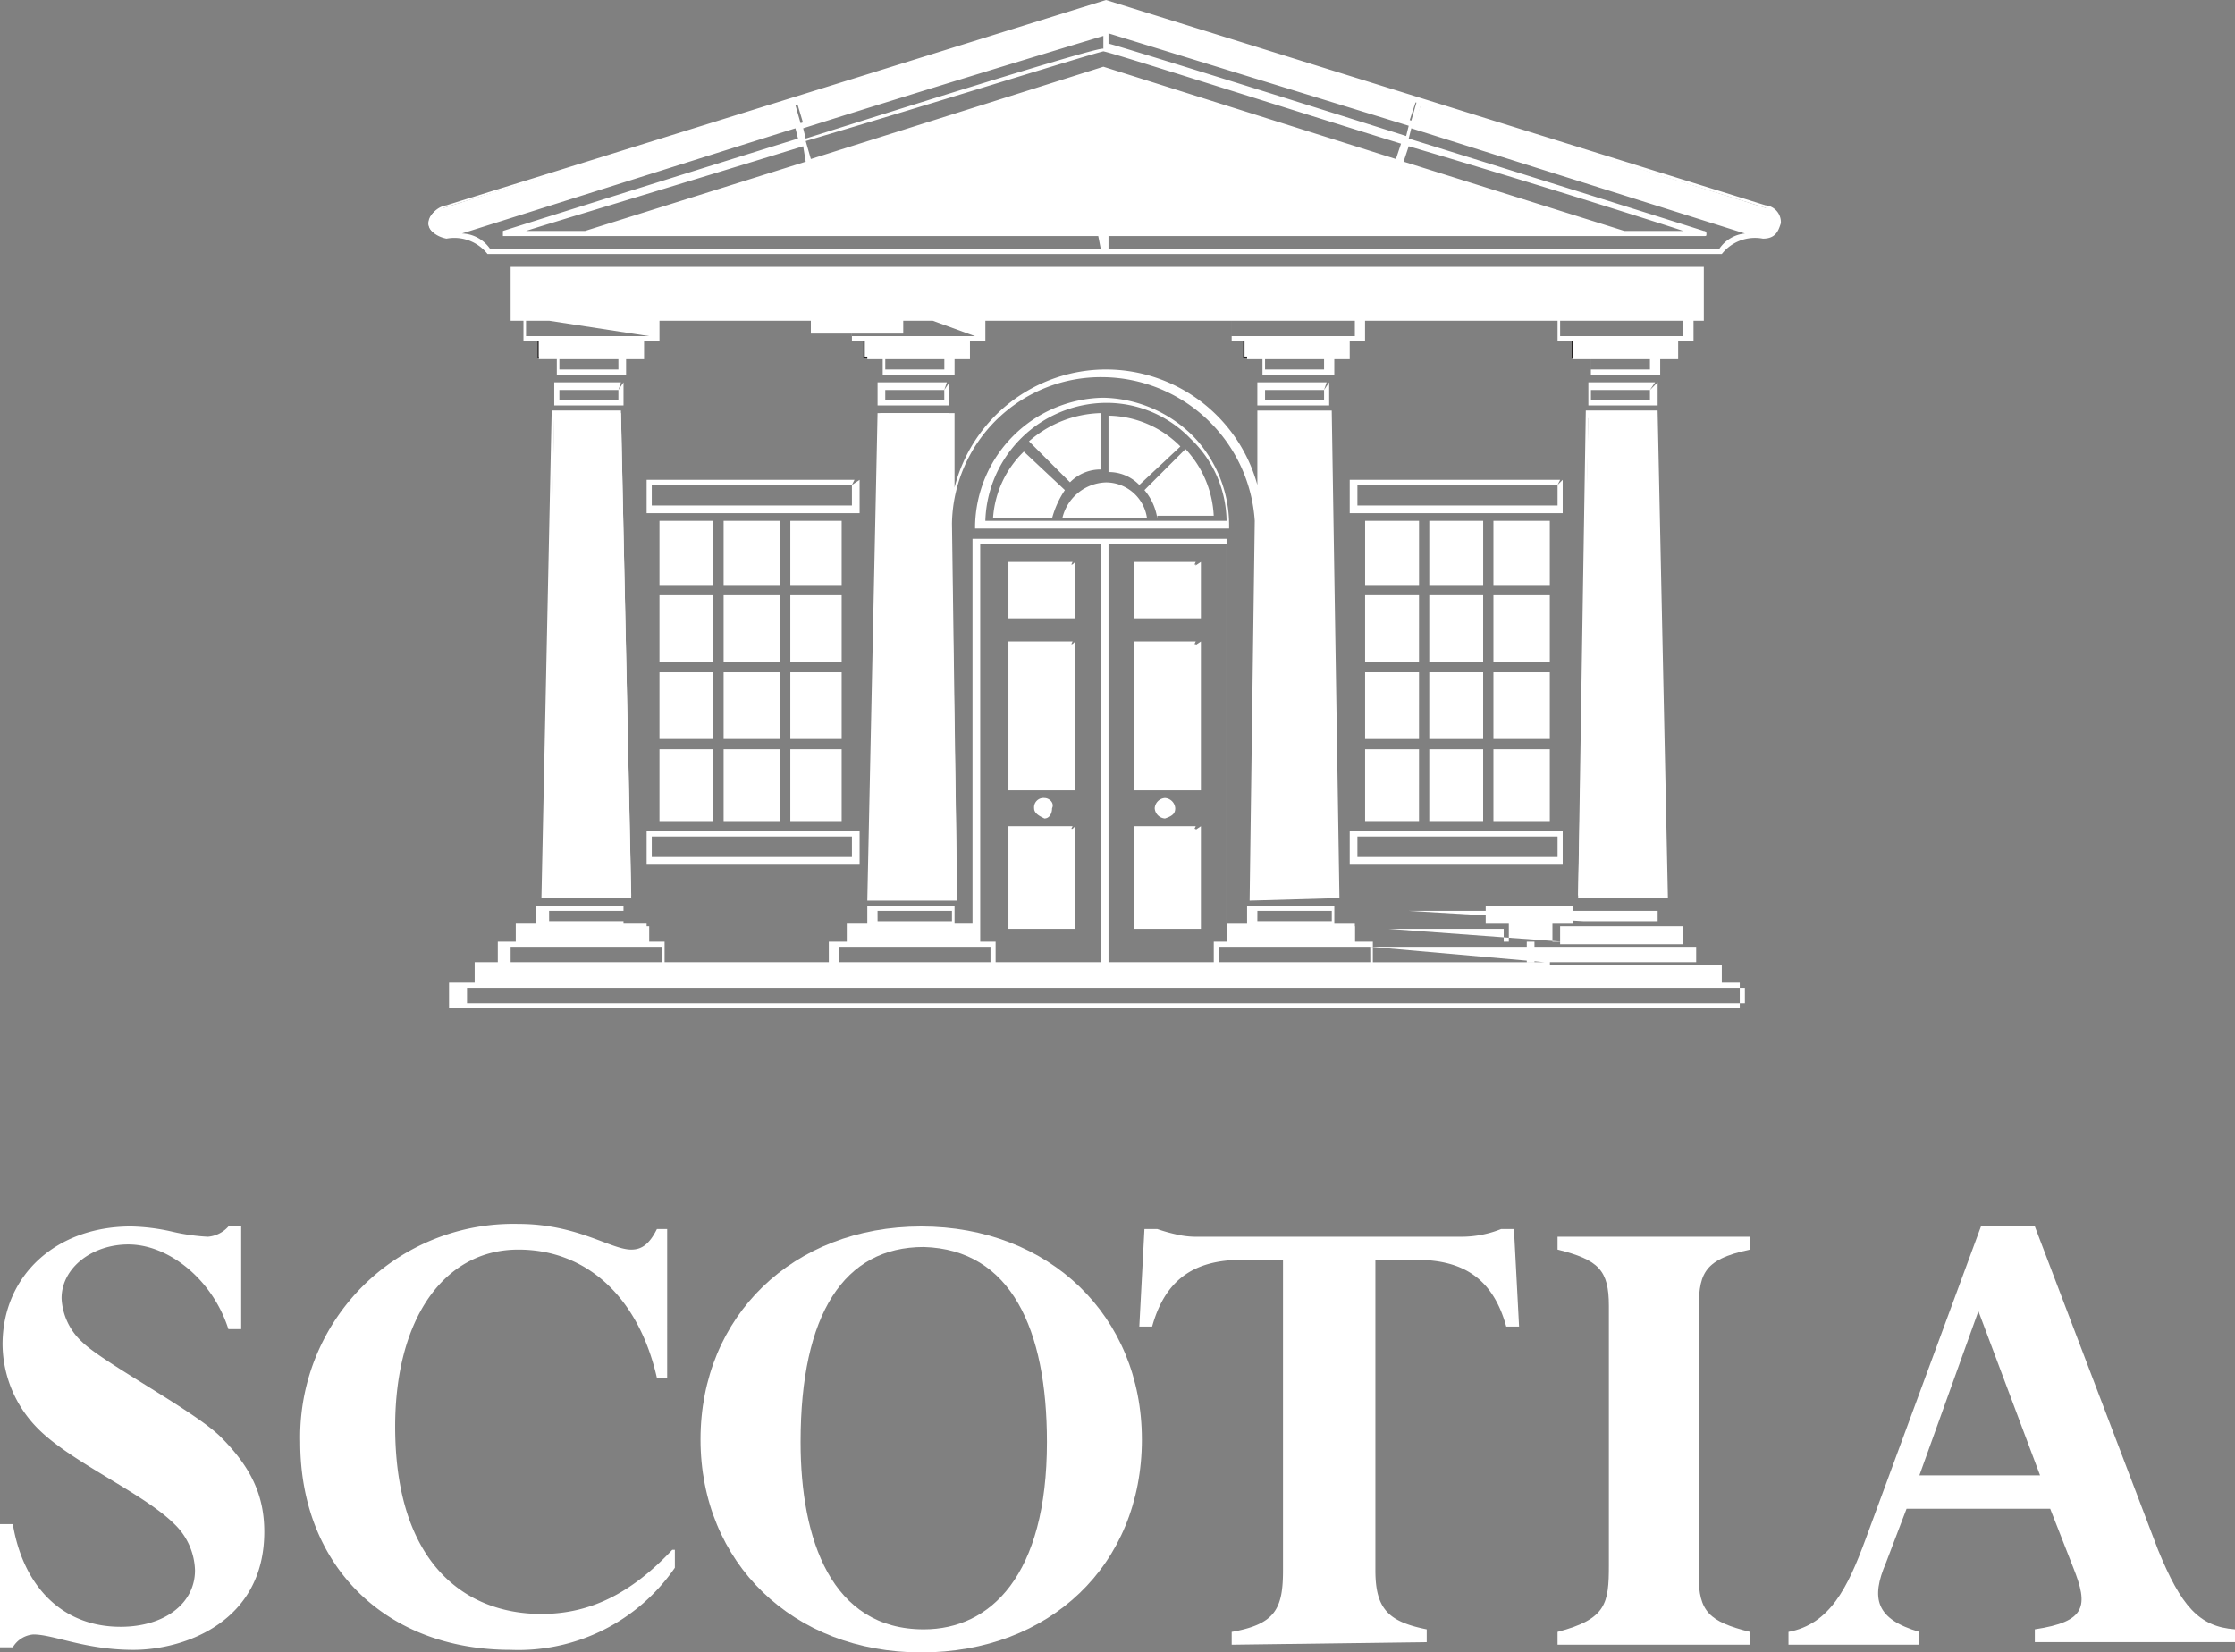 <svg xmlns="http://www.w3.org/2000/svg" xmlns:xlink="http://www.w3.org/1999/xlink" width="154.596" height="114.305" viewBox="0 0 154.596 114.305">
  <rect x="0" y="0" width="154.596" height="114.305" fill="#808080" stroke="none"/>
  <defs>
    <clipPath id="clip-path">
      <path id="Path_3079" data-name="Path 3079" d="M0-64.4H154.6V49.905H0Z" transform="translate(0 64.4)" fill="#fff"/>
    </clipPath>
  </defs>
  <g id="Group_7213" data-name="Group 7213" transform="translate(0 64.4)">
    <g id="Group_7453" data-name="Group 7453" transform="translate(0 -64.4)" clip-path="url(#clip-path)">
      <g id="Group_7429" data-name="Group 7429" transform="translate(0 84.841)">
        <path id="Path_2998" data-name="Path 2998" d="M7.284,0H6.4a2.122,2.122,0,0,1-1.42.71A13.923,13.923,0,0,1,2.492.355,13.918,13.918,0,0,0-.348,0C-5.5,0-9.223,3.372-9.223,8.166a8.351,8.351,0,0,0,2.485,5.855C-4.43,16.329.54,18.459,2.669,20.591a4.616,4.616,0,0,1,1.42,3.193c0,2.307-2.13,3.907-5.147,3.907-4.082,0-6.745-2.842-7.455-7.1H-9.4v8.518h.887a1.814,1.814,0,0,1,1.42-.887c1.42,0,3.55,1.065,6.922,1.065,3.55,0,9.052-1.952,9.052-8.165,0-2.485-.887-4.437-3.017-6.567C4.089,12.779-2.3,9.407-3.72,7.987A4.375,4.375,0,0,1-5.14,4.97c0-2.128,2.13-3.727,4.615-3.727,2.84,0,5.857,2.487,6.922,5.857h.887Z" transform="translate(9.4)" fill="#fff"/>
      </g>
      <g id="Group_7430" data-name="Group 7430" transform="translate(20.767 84.665)">
        <path id="Path_2999" data-name="Path 2999" d="M11.236,9.842c-2.84,3.016-5.68,4.437-9.052,4.437-5.325,0-10.117-3.55-10.117-12.959,0-7.453,3.372-12.245,8.52-12.245,4.792,0,8.342,3.371,9.585,8.875h.71V-12.345h-.71c-.532,1.065-1.065,1.42-1.775,1.42-1.42,0-3.727-1.775-7.81-1.775A14.747,14.747,0,0,0-14.5,2.387c0,8.52,5.857,14.375,14.554,14.375a13.134,13.134,0,0,0,11.36-5.68V9.842Z" transform="translate(14.5 12.7)" fill="#fff"/>
      </g>
      <g id="Group_7431" data-name="Group 7431" transform="translate(48.456 84.842)">
        <path id="Path_3000" data-name="Path 3000" d="M10.461,6.509c0,9.23-3.9,12.957-8.52,12.957-6.39,0-8.52-6.212-8.52-12.957,0-8.875,3.017-13.491,8.52-13.491,6.035.179,8.52,5.682,8.52,13.491m6.567-.179c0-8.518-6.39-14.73-15.264-14.73S-13.5-2.188-13.5,6.33-7.11,21.064,1.764,21.064,17.029,15.029,17.029,6.33" transform="translate(13.5 8.4)" fill="#fff"/>
      </g>
      <g id="Group_7432" data-name="Group 7432" transform="translate(78.807 85.019)">
        <path id="Path_3001" data-name="Path 3001" d="M8.679,12.476v-.887c-2.662-.532-3.55-1.42-3.55-4.082V-13.97h2.84c3.372,0,5.325,1.42,6.212,4.615h.887L14.714-16.1h-.887a7.358,7.358,0,0,1-2.84.532h-18.1a6.114,6.114,0,0,1-1.6-.177A11.311,11.311,0,0,1-9.958-16.1h-.887L-11.2-9.355h.887c.887-3.195,2.84-4.615,6.212-4.615h2.84V7.506c0,2.662-.532,3.727-3.55,4.26v.887Z" transform="translate(11.2 16.1)" fill="#fff"/>
      </g>
      <g id="Group_7433" data-name="Group 7433" transform="translate(107.737 85.552)">
        <path id="Path_3002" data-name="Path 3002" d="M4.262,2.325c0-2.662.179-3.729,3.55-4.437V-3H-5.5v.887c2.842.708,3.55,1.42,3.55,3.9V19.719c0,2.662-.177,3.726-3.55,4.613v.887H7.812v-.887c-2.84-.708-3.55-1.418-3.55-3.9Z" transform="translate(5.5 3)" fill="#fff"/>
      </g>
      <g id="Group_7434" data-name="Group 7434" transform="translate(123.711 84.841)">
        <path id="Path_3003" data-name="Path 3003" d="M7.6,7.517H-.747L3.335-3.843ZM9.9,13.906c1.063,2.662.887,3.727-2.662,4.26v.887H21.084v-.887c-2.487-.177-3.727-1.6-5.325-5.5L7.24-9.7H3.511L-4.476,11.954c-1.241,3.372-2.483,5.857-5.325,6.39v.887H-.747v-.887c-3.017-.887-3.374-2.307-2.307-4.792l1.42-3.727H8.3Z" transform="translate(9.801 9.7)" fill="#fff"/>
      </g>
      <path id="Path_3004" data-name="Path 3004" d="M39.4-30.225H25.555v-1.42H39.4Zm0-1.42M39.577-32H25.2v2.307H39.932V-32Z" transform="translate(19.528 89.508)" fill="#fff"/>
      <path id="Path_3005" data-name="Path 3005" d="M39.4-43.925H25.555v-1.42H39.4Zm0-1.42.177-.355H25.2v2.307H39.932V-45.7Z" transform="translate(19.528 78.891)" fill="#fff"/>
      <path id="Path_3006" data-name="Path 3006" d="M66.977-30.225H53.132v-1.42H66.977Zm0-1.42M67.154-32H52.6v2.307H67.332V-32Z" transform="translate(40.761 89.508)" fill="#fff"/>
      <path id="Path_3007" data-name="Path 3007" d="M66.977-43.925H53.132v-1.42H66.977Zm0-1.42.178-.355H52.6v2.307H67.332V-45.7Z" transform="translate(40.761 78.891)" fill="#fff"/>
      <path id="Path_3008" data-name="Path 3008" d="M26.037-48.258H21.955v-.71h4.082Zm0-.71.177-.532H21.6v1.6h4.792v-1.6Z" transform="translate(16.738 75.946)" fill="#fff"/>
      <path id="Path_3009" data-name="Path 3009" d="M38.815-48.258H34.732v-.71h4.082Zm0-.71.177-.532H34.2v1.6h4.97v-1.6Z" transform="translate(26.502 75.946)" fill="#fff"/>
      <path id="Path_3010" data-name="Path 3010" d="M66.16-48.258H62.078v-.71H66.16Zm0-.71.355-.532H61.9v1.6h4.792v-1.6Z" transform="translate(47.968 75.946)" fill="#fff"/>
      <path id="Path_3011" data-name="Path 3011" d="M53.615-48.258H49.533v-.71h4.082Zm0-.71.178-.532H49v1.6h4.97v-1.6Z" transform="translate(37.971 75.946)" fill="#fff"/>
      <path id="Path_3012" data-name="Path 3012" d="M101.824-50.528H20V-53.9h81.824Z" transform="translate(15.498 72.537)" fill="#fff"/>
      <path id="Path_3013" data-name="Path 3013" d="M69.81-51.2h6.745v1.242H69.81Zm22.719,0h6.92v1.242h-6.92Zm-48.988,0h6.745v1.242H43.542ZM21-51.2h6.922v1.242H21Z" transform="translate(16.273 74.629)" fill="#fff" stroke="#221f1f" stroke-width="0.179"/>
      <path id="Path_3014" data-name="Path 3014" d="M34.35-30.23H30.8V-35.2h3.55Z" transform="translate(23.868 87.028)" fill="#fff"/>
      <path id="Path_3015" data-name="Path 3015" d="M34.35-33.585H30.8V-38.2h3.55Z" transform="translate(23.868 84.703)" fill="#fff"/>
      <path id="Path_3016" data-name="Path 3016" d="M34.35-36.585H30.8V-41.2h3.55Z" transform="translate(23.868 82.378)" fill="#fff"/>
      <path id="Path_3017" data-name="Path 3017" d="M30.8-44.1h3.55v4.437H30.8Z" transform="translate(23.868 80.131)" fill="#fff"/>
      <path id="Path_3018" data-name="Path 3018" d="M32.1-30.23H28.2V-35.2h3.9Z" transform="translate(21.853 87.028)" fill="#fff"/>
      <path id="Path_3019" data-name="Path 3019" d="M32.1-33.585H28.2V-38.2h3.9Z" transform="translate(21.853 84.703)" fill="#fff"/>
      <path id="Path_3020" data-name="Path 3020" d="M32.1-36.585H28.2V-41.2h3.9Z" transform="translate(21.853 82.378)" fill="#fff"/>
      <path id="Path_3021" data-name="Path 3021" d="M28.2-44.1h3.9v4.437H28.2Z" transform="translate(21.853 80.131)" fill="#fff"/>
      <path id="Path_3022" data-name="Path 3022" d="M29.427-30.23H25.7V-35.2h3.727Z" transform="translate(19.916 87.028)" fill="#fff"/>
      <path id="Path_3023" data-name="Path 3023" d="M29.427-33.585H25.7V-38.2h3.727Z" transform="translate(19.916 84.703)" fill="#fff"/>
      <path id="Path_3024" data-name="Path 3024" d="M29.427-36.585H25.7V-41.2h3.727Z" transform="translate(19.916 82.378)" fill="#fff"/>
      <path id="Path_3025" data-name="Path 3025" d="M25.7-44.1h3.727v4.437H25.7Z" transform="translate(19.916 80.131)" fill="#fff"/>
      <g id="Group_7435" data-name="Group 7435" transform="translate(67.447 27.512)">
        <path id="Path_3026" data-name="Path 3026" d="M3.952.155A8.048,8.048,0,0,1,9.809,2.64a7.952,7.952,0,0,1,2.485,5.68H-4.39A8.415,8.415,0,0,1,3.952.155M-5.1,8.675v.177H12.472V8.675A8.869,8.869,0,0,0,9.987,2.462,9.039,9.039,0,0,0,3.775-.2,9.017,9.017,0,0,0-5.1,8.675" transform="translate(5.1 0.2)" fill="#fff"/>
      </g>
      <g id="Group_7436" data-name="Group 7436" transform="translate(73.481 33.369)">
        <path id="Path_3027" data-name="Path 3027" d="M0,1.085A3.2,3.2,0,0,1,3.017-1.4a2.869,2.869,0,0,1,2.84,2.485Z" transform="translate(0 1.4)" fill="#fff"/>
      </g>
      <g id="Group_7437" data-name="Group 7437" transform="translate(68.689 31.239)">
        <path id="Path_3028" data-name="Path 3028" d="M2.17,1.162a6.561,6.561,0,0,0-.887,1.952H-2.8A7.042,7.042,0,0,1-.67-1.5Z" transform="translate(2.8 1.5)" fill="#fff"/>
      </g>
      <g id="Group_7438" data-name="Group 7438" transform="translate(71.174 28.576)">
        <path id="Path_3029" data-name="Path 3029" d="M2.17,0V3.9a2.939,2.939,0,0,0-2.13.887L-2.8,1.952A7.822,7.822,0,0,1,2.17,0" transform="translate(2.8)" fill="#fff"/>
      </g>
      <g id="Group_7439" data-name="Group 7439" transform="translate(76.676 28.754)">
        <path id="Path_3030" data-name="Path 3030" d="M.93,2.092A2.939,2.939,0,0,0-1.2,1.2V-2.7A7.126,7.126,0,0,1,3.772-.57Z" transform="translate(1.2 2.7)" fill="#fff"/>
      </g>
      <g id="Group_7440" data-name="Group 7440" transform="translate(79.162 31.062)">
        <path id="Path_3031" data-name="Path 3031" d="M.387,2.092A3.94,3.94,0,0,0-.5.14L2.34-2.7A7.265,7.265,0,0,1,4.292,1.915H.387Z" transform="translate(0.5 2.7)" fill="#fff"/>
      </g>
      <path id="Path_3032" data-name="Path 3032" d="M104.374-25.379H19V-26.8h85.374Z" transform="translate(14.724 93.536)" fill="#fff"/>
      <g id="Group_7441" data-name="Group 7441" transform="translate(37.629 28.576)">
        <path id="Path_3033" data-name="Path 3033" d="M2.325,0l.71,33.369H-3L-2.29,0Z" transform="translate(3)" fill="#fff"/>
      </g>
      <g id="Group_7442" data-name="Group 7442" transform="translate(37.451 28.398)">
        <path id="Path_3034" data-name="Path 3034" d="M2.325.232c0,.355.532,32.481.532,32.836h-5.5c0-.355.532-32.481.532-32.836ZM2.5-.3H-2.29L-3,33.424H3.212Z" transform="translate(3 0.3)" fill="#fff"/>
      </g>
      <path id="Path_3035" data-name="Path 3035" d="M21-51.2h6.745v1.242H21Z" transform="translate(16.273 74.629)" fill="#fff"/>
      <path id="Path_3036" data-name="Path 3036" d="M20.5-27.058h8.52V-28.3H20.5Z" transform="translate(15.886 92.375)" fill="#fff"/>
      <g id="Group_7443" data-name="Group 7443" transform="translate(60.347 28.576)">
        <path id="Path_3037" data-name="Path 3037" d="M2.325,0l.532,33.369H-3L-2.468,0Z" transform="translate(3)" fill="#fff"/>
      </g>
      <path id="Path_3038" data-name="Path 3038" d="M33.7-51.2h6.745v1.242H33.7Z" transform="translate(26.115 74.629)" fill="#fff"/>
      <path id="Path_3039" data-name="Path 3039" d="M33.3-27.058h8.342V-28.3H33.3Z" transform="translate(25.805 92.375)" fill="#fff"/>
      <g id="Group_7444" data-name="Group 7444" transform="translate(109.159 28.576)">
        <path id="Path_3040" data-name="Path 3040" d="M2.325,0H-2.292L-3,33.369H3.033Z" transform="translate(3)" fill="#fff"/>
      </g>
      <g id="Group_7445" data-name="Group 7445" transform="translate(109.159 28.398)">
        <path id="Path_3041" data-name="Path 3041" d="M2.247.232c0,.355.532,32.481.532,32.836h-5.5c0-.355.532-32.481.532-32.836ZM2.426-.3H-2.368L-2.9,33.424H3.313L2.6-.3Z" transform="translate(2.899 0.3)" fill="#fff"/>
      </g>
      <path id="Path_3042" data-name="Path 3042" d="M68.045-51.2H61.3v1.242h6.745Z" transform="translate(47.503 74.629)" fill="#fff"/>
      <path id="Path_3043" data-name="Path 3043" d="M69.32-27.058H60.8V-28.3h8.52Z" transform="translate(47.115 92.375)" fill="#fff"/>
      <g id="Group_7446" data-name="Group 7446" transform="translate(86.616 28.576)">
        <path id="Path_3044" data-name="Path 3044" d="M.232,0-.3,33.369H5.557L5.025,0Z" transform="translate(0.3)" fill="#fff"/>
      </g>
      <path id="Path_3045" data-name="Path 3045" d="M55.421-51.2H48.5v1.242h6.92Z" transform="translate(37.585 74.629)" fill="#fff"/>
      <path id="Path_3046" data-name="Path 3046" d="M56.442-27.058H48.1V-28.3h8.342Z" transform="translate(37.274 92.375)" fill="#fff"/>
      <path id="Path_3047" data-name="Path 3047" d="M107.134-11.274H18.742v-1.065h88.391ZM20.34-13.759h85.019v1.065H20.34Zm1.42-1.42H32.232v1.065H21.76ZM23-16.421h7.987v.887H23Zm1.42-1.242h5.147v.71H24.422Zm20.057,2.485H54.951v1.065H44.479Zm1.242-1.242h7.987v.887H45.721Zm1.42-1.242h5.147v.71H47.141ZM62.583-43.045v28.931H55.306v-1.42H54.241V-43.045Zm8.7,0v27.511h-.887v1.42H63.116V-43.045Zm.71,26.624h7.987v.887H71.99Zm1.42-1.242h5.146v.71H73.41Zm7.81,3.55H70.749v-1.065H81.22Zm0-1.065,12.069,0h10.472v1.065H93.289Zm1.242-1.242h7.987v.887H94.532Zm1.42-1.242H101.1v.71H95.952Zm9.762,4.97v-1.42h-1.6v-1.42h-1.242v-1.242h-1.6v-1.242H95.242v1.242h-1.42v1.242H92.579v1.42H81.4v-1.42H80.155v-1.242h-1.42v-1.242H72.7v1.242H71.28V-43.4H53.708v26.624H52.466v-1.242H46.431v1.242h-1.42v1.242H43.769v1.42H32.409v-1.42H31.167v-1.242h-1.6v-1.242H23.535v1.242h-1.42v1.242H20.872v1.42h-1.6v1.42H17.5v1.775h89.279v-1.775Z" transform="translate(13.561 80.673)" fill="#fff"/>
      <path id="Path_3048" data-name="Path 3048" d="M43.66-38.85H39.4V-42.4h4.26Z" transform="translate(30.532 81.448)" fill="#fff"/>
      <path id="Path_3049" data-name="Path 3049" d="M43.56-39.128h-3.9v-3.017h3.9Zm0-3.017.177-.355H39.3v3.9h4.615v-3.9Z" transform="translate(30.455 81.371)" fill="#fff"/>
      <path id="Path_3050" data-name="Path 3050" d="M43.66-29.36H39.4V-39.3h4.26Z" transform="translate(30.532 83.851)" fill="#fff"/>
      <path id="Path_3051" data-name="Path 3051" d="M43.56-29.46h-3.9v-9.585h3.9Zm0-9.585.177-.355H39.3v10.295h4.615V-39.4Z" transform="translate(30.455 83.773)" fill="#fff"/>
      <path id="Path_3052" data-name="Path 3052" d="M43.66-25.533H39.4V-32.1h4.26Z" transform="translate(30.532 89.43)" fill="#fff"/>
      <path id="Path_3053" data-name="Path 3053" d="M43.56-25.633h-3.9v-6.212h3.9Zm0-6.212.177-.355H39.3v7.1h4.615v-7.1Z" transform="translate(30.455 89.353)" fill="#fff"/>
      <path id="Path_3054" data-name="Path 3054" d="M48.382-38.85H44.3V-42.4h4.082Z" transform="translate(34.329 81.448)" fill="#fff"/>
      <path id="Path_3055" data-name="Path 3055" d="M48.282-39.128H44.553v-3.017h3.729Zm0-3.017.177-.355H44.2v3.9h4.615v-3.9Z" transform="translate(34.252 81.371)" fill="#fff"/>
      <path id="Path_3056" data-name="Path 3056" d="M44.3-29.36h4.082V-39.3H44.3Z" transform="translate(34.329 83.851)" fill="#fff"/>
      <path id="Path_3057" data-name="Path 3057" d="M48.282-29.46H44.553v-9.585h3.729Zm0-9.585.177-.355H44.2v10.295h4.615V-39.4Z" transform="translate(34.252 83.773)" fill="#fff"/>
      <path id="Path_3058" data-name="Path 3058" d="M44.3-25.533h4.082V-32.1H44.3Z" transform="translate(34.329 89.43)" fill="#fff"/>
      <path id="Path_3059" data-name="Path 3059" d="M48.282-25.633H44.553v-6.212h3.729Zm0-6.212.177-.355H44.2v7.1h4.615v-7.1Z" transform="translate(34.252 89.353)" fill="#fff"/>
      <g id="Group_7447" data-name="Group 7447" transform="translate(71.53 55.2)">
        <path id="Path_3060" data-name="Path 3060" d="M0,.31A.65.65,0,0,1,.71-.4c.355,0,.71.355.532.71,0,.355-.177.71-.532.71C.355.842,0,.665,0,.31" transform="translate(0 0.4)" fill="#fff"/>
      </g>
      <g id="Group_7448" data-name="Group 7448" transform="translate(79.872 55.2)">
        <path id="Path_3061" data-name="Path 3061" d="M.62.31A.763.763,0,0,0-.09-.4.762.762,0,0,0-.8.31a.762.762,0,0,0,.71.71C.441.842.62.665.62.31" transform="translate(0.8 0.4)" fill="#fff"/>
      </g>
      <g id="Group_7449" data-name="Group 7449" transform="translate(40.469 4.97)">
        <path id="Path_3062" data-name="Path 3062" d="M0,4.882H71.884L36.031-6.3Z" transform="translate(0 6.3)" fill="#fff"/>
      </g>
      <g id="Group_7450" data-name="Group 7450" transform="translate(59.993 25.559)">
        <path id="Path_3063" data-name="Path 3063" d="M11.933,1.472H16.37c0,.355.534,32.481.534,32.836H11.4c0-.177.179-15.8.355-25.381V8.395c.177-4.082.177-6.922.177-6.922m-26.8,32.836c0-.355.532-32.481.532-32.836H-9.9c0,.177,0,3.195.177,7.277v.177c.177,9.585.355,25.026.355,25.381Zm32.126.355L16.725.94H11.58V6.087A10.864,10.864,0,0,0,1.106-1.9,10.821,10.821,0,0,0-9.366,6.265V1.117h-5.325L-15.4,34.841h6.212L-9.544,8.75A10.3,10.3,0,0,1,.929-1.368,10.635,10.635,0,0,1,11.4,8.572l-.355,26.269Z" transform="translate(15.399 1.9)" fill="#fff"/>
      </g>
      <path id="Path_3064" data-name="Path 3064" d="M62.1-30.23H58.2V-35.2h3.9Z" transform="translate(45.101 87.028)" fill="#fff"/>
      <path id="Path_3065" data-name="Path 3065" d="M62.1-33.585H58.2V-38.2h3.9Z" transform="translate(45.101 84.703)" fill="#fff"/>
      <path id="Path_3066" data-name="Path 3066" d="M62.1-36.585H58.2V-41.2h3.9Z" transform="translate(45.101 82.378)" fill="#fff"/>
      <path id="Path_3067" data-name="Path 3067" d="M58.2-44.1h3.9v4.437H58.2Z" transform="translate(45.101 80.131)" fill="#fff"/>
      <path id="Path_3068" data-name="Path 3068" d="M59.428-30.23H55.7V-35.2h3.729Z" transform="translate(43.162 87.028)" fill="#fff"/>
      <path id="Path_3069" data-name="Path 3069" d="M59.428-33.585H55.7V-38.2h3.729Z" transform="translate(43.162 84.703)" fill="#fff"/>
      <path id="Path_3070" data-name="Path 3070" d="M59.428-36.585H55.7V-41.2h3.729Z" transform="translate(43.162 82.378)" fill="#fff"/>
      <path id="Path_3071" data-name="Path 3071" d="M55.7-44.1h3.729v4.437H55.7Z" transform="translate(43.163 80.131)" fill="#fff"/>
      <path id="Path_3072" data-name="Path 3072" d="M56.928-30.23H53.2V-35.2h3.729Z" transform="translate(41.225 87.028)" fill="#fff"/>
      <path id="Path_3073" data-name="Path 3073" d="M56.928-33.585H53.2V-38.2h3.729Z" transform="translate(41.225 84.703)" fill="#fff"/>
      <path id="Path_3074" data-name="Path 3074" d="M56.928-36.585H53.2V-41.2h3.729Z" transform="translate(41.225 82.378)" fill="#fff"/>
      <path id="Path_3075" data-name="Path 3075" d="M53.2-44.1h3.729v4.437H53.2Z" transform="translate(41.226 80.131)" fill="#fff"/>
      <g id="Group_7451" data-name="Group 7451" transform="translate(29.637 0.178)">
        <path id="Path_3076" data-name="Path 3076" d="M40.375,6.2-5.24-8-26.717-1.433l.532,1.775L-5.24-6.225,15.7.342l.531-1.6.357.177L16.059.52,40.375,8.152c1.42-.177,1.065-1.775,0-1.952m-91.409,0c-1.242.177-1.6,1.775,0,1.952L-26.717.52l-.532-1.775Z" transform="translate(52.102 8)" fill="#fff"/>
      </g>
      <g id="Group_7452" data-name="Group 7452" transform="translate(29.641 0)">
        <path id="Path_3077" data-name="Path 3077" d="M40.683,6.742c0,.355-.353.532-.708.532,0,0-12.424-3.9-24.141-7.632L16.19-1.6C27.906,1.95,39.975,5.677,39.975,5.677a1.457,1.457,0,0,1,.708,1.065m-3.9,1.775H-5.465V7.629H35.714c.179,0,.179,0,.179-.177a.174.174,0,0,0-.179-.177S25.6,4.079,15.3.885l.179-.71L38.555,7.452A2.42,2.42,0,0,0,36.78,8.517M-40.253,7.274C-37.768,6.564-5.82-3.375-5.642-3.553c.177,0,32.126,9.94,34.611,10.827ZM-6,8.517H-48.24a2.45,2.45,0,0,0-1.952-1.065S-29.958,1.062-27.119.175l.177.71c-10.293,3.195-20.412,6.39-20.412,6.39v.355h41.18ZM-51.433,7.274c-.534,0-.887-.177-.887-.71,0-.355.353-.71.887-.887,0,0,12.068-3.727,23.782-7.277L-27.3-.358C-38.656,3.369-50.546,7.1-51.433,7.274M-6-6.748C-7.239-6.393-16.822-3.375-26.764-.18l-.355-1.242C-16.292-4.8-6.173-7.99-5.82-7.99v1.242ZM-26.409.885l-.176-.71C-16.469-3.02-5.82-6.215-5.82-6.215v.887C-6-5.505-16.292-2.31-26.409.885m0,1.6L-41.671,7.274h-4.084c1.065-.355,9.94-3.017,19.171-5.857ZM-5.82-5.15c.887.177,10.827,3.372,20.589,6.39L14.415,2.3-5.82-4.085-26.054,2.3l-.355-1.242C-16.822-1.778-7.239-4.8-5.82-5.15m.355-1.242L15.3,0l-.176.71C5.008-2.488-5.285-5.683-5.465-5.683ZM34.294,7.274H30.213L14.947,2.482,15.3,1.417c9.054,2.662,17.929,5.5,18.992,5.857M-5.465-8.168c.179,0,10.472,3.372,21.3,6.567L15.481-.358-5.465-6.925ZM39.975,5.5h0L-5.642-8.7-51.258,5.5A1.5,1.5,0,0,0-52.5,6.742c0,.355.355.887,1.242,1.065a2.92,2.92,0,0,1,2.84,1.065H36.956A2.921,2.921,0,0,1,39.8,7.807c.887,0,1.067-.532,1.242-1.065A1.173,1.173,0,0,0,39.975,5.5" transform="translate(52.5 8.7)" fill="#fff"/>
      </g>
      <path id="Path_3078" data-name="Path 3078" d="M101.724-50.628H74.39v-3.017h27.334Zm-.71,1.42h-8.52v-1.065h8.52Zm-1.065,1.242H93.558v-.887h6.392ZM98.707-46.9H94.624v-.71h4.082ZM78.295-49.208h-8.52v-1.065h8.52Zm-.887,1.242H71.016v-.887h6.391ZM76.165-46.9H72.083v-.71h4.082ZM48.121-53.645H73.858v3.017H48.121Zm0,3.017,3.9,1.42h-8.52v-1.065h8.52Zm-1.065,1.242h-6.39v-.887h6.39ZM49.9-46.9H45.814v-.71H49.9ZM20.255-53.645H47.589v3.017H20.255Zm0,3.017,9.23,1.42h-8.52v-1.065h8.52ZM28.42-47.965H22.03v-.887h6.39ZM27.355-46.9H23.272v-.71h4.082ZM19.9-54v3.727h.887v1.42h1.065v1.242h1.242v1.065h4.792V-47.61H29.13v-1.242h1.065v-1.42H43.507v1.42h1.065v1.242h1.065v1.065h4.97V-47.61h1.065v-1.242h1.065v-1.42H69.774v1.42H70.84v1.242h1.065v1.065h4.968V-47.61H77.94v-1.242H79v-1.42H92.317v1.42H93.38v1.242h1.242v1.065h4.794V-47.61h1.242v-1.242h1.063v-1.42h.712V-54Z" transform="translate(15.421 72.459)" fill="#fff"/>
    </g>
  </g>
</svg>
